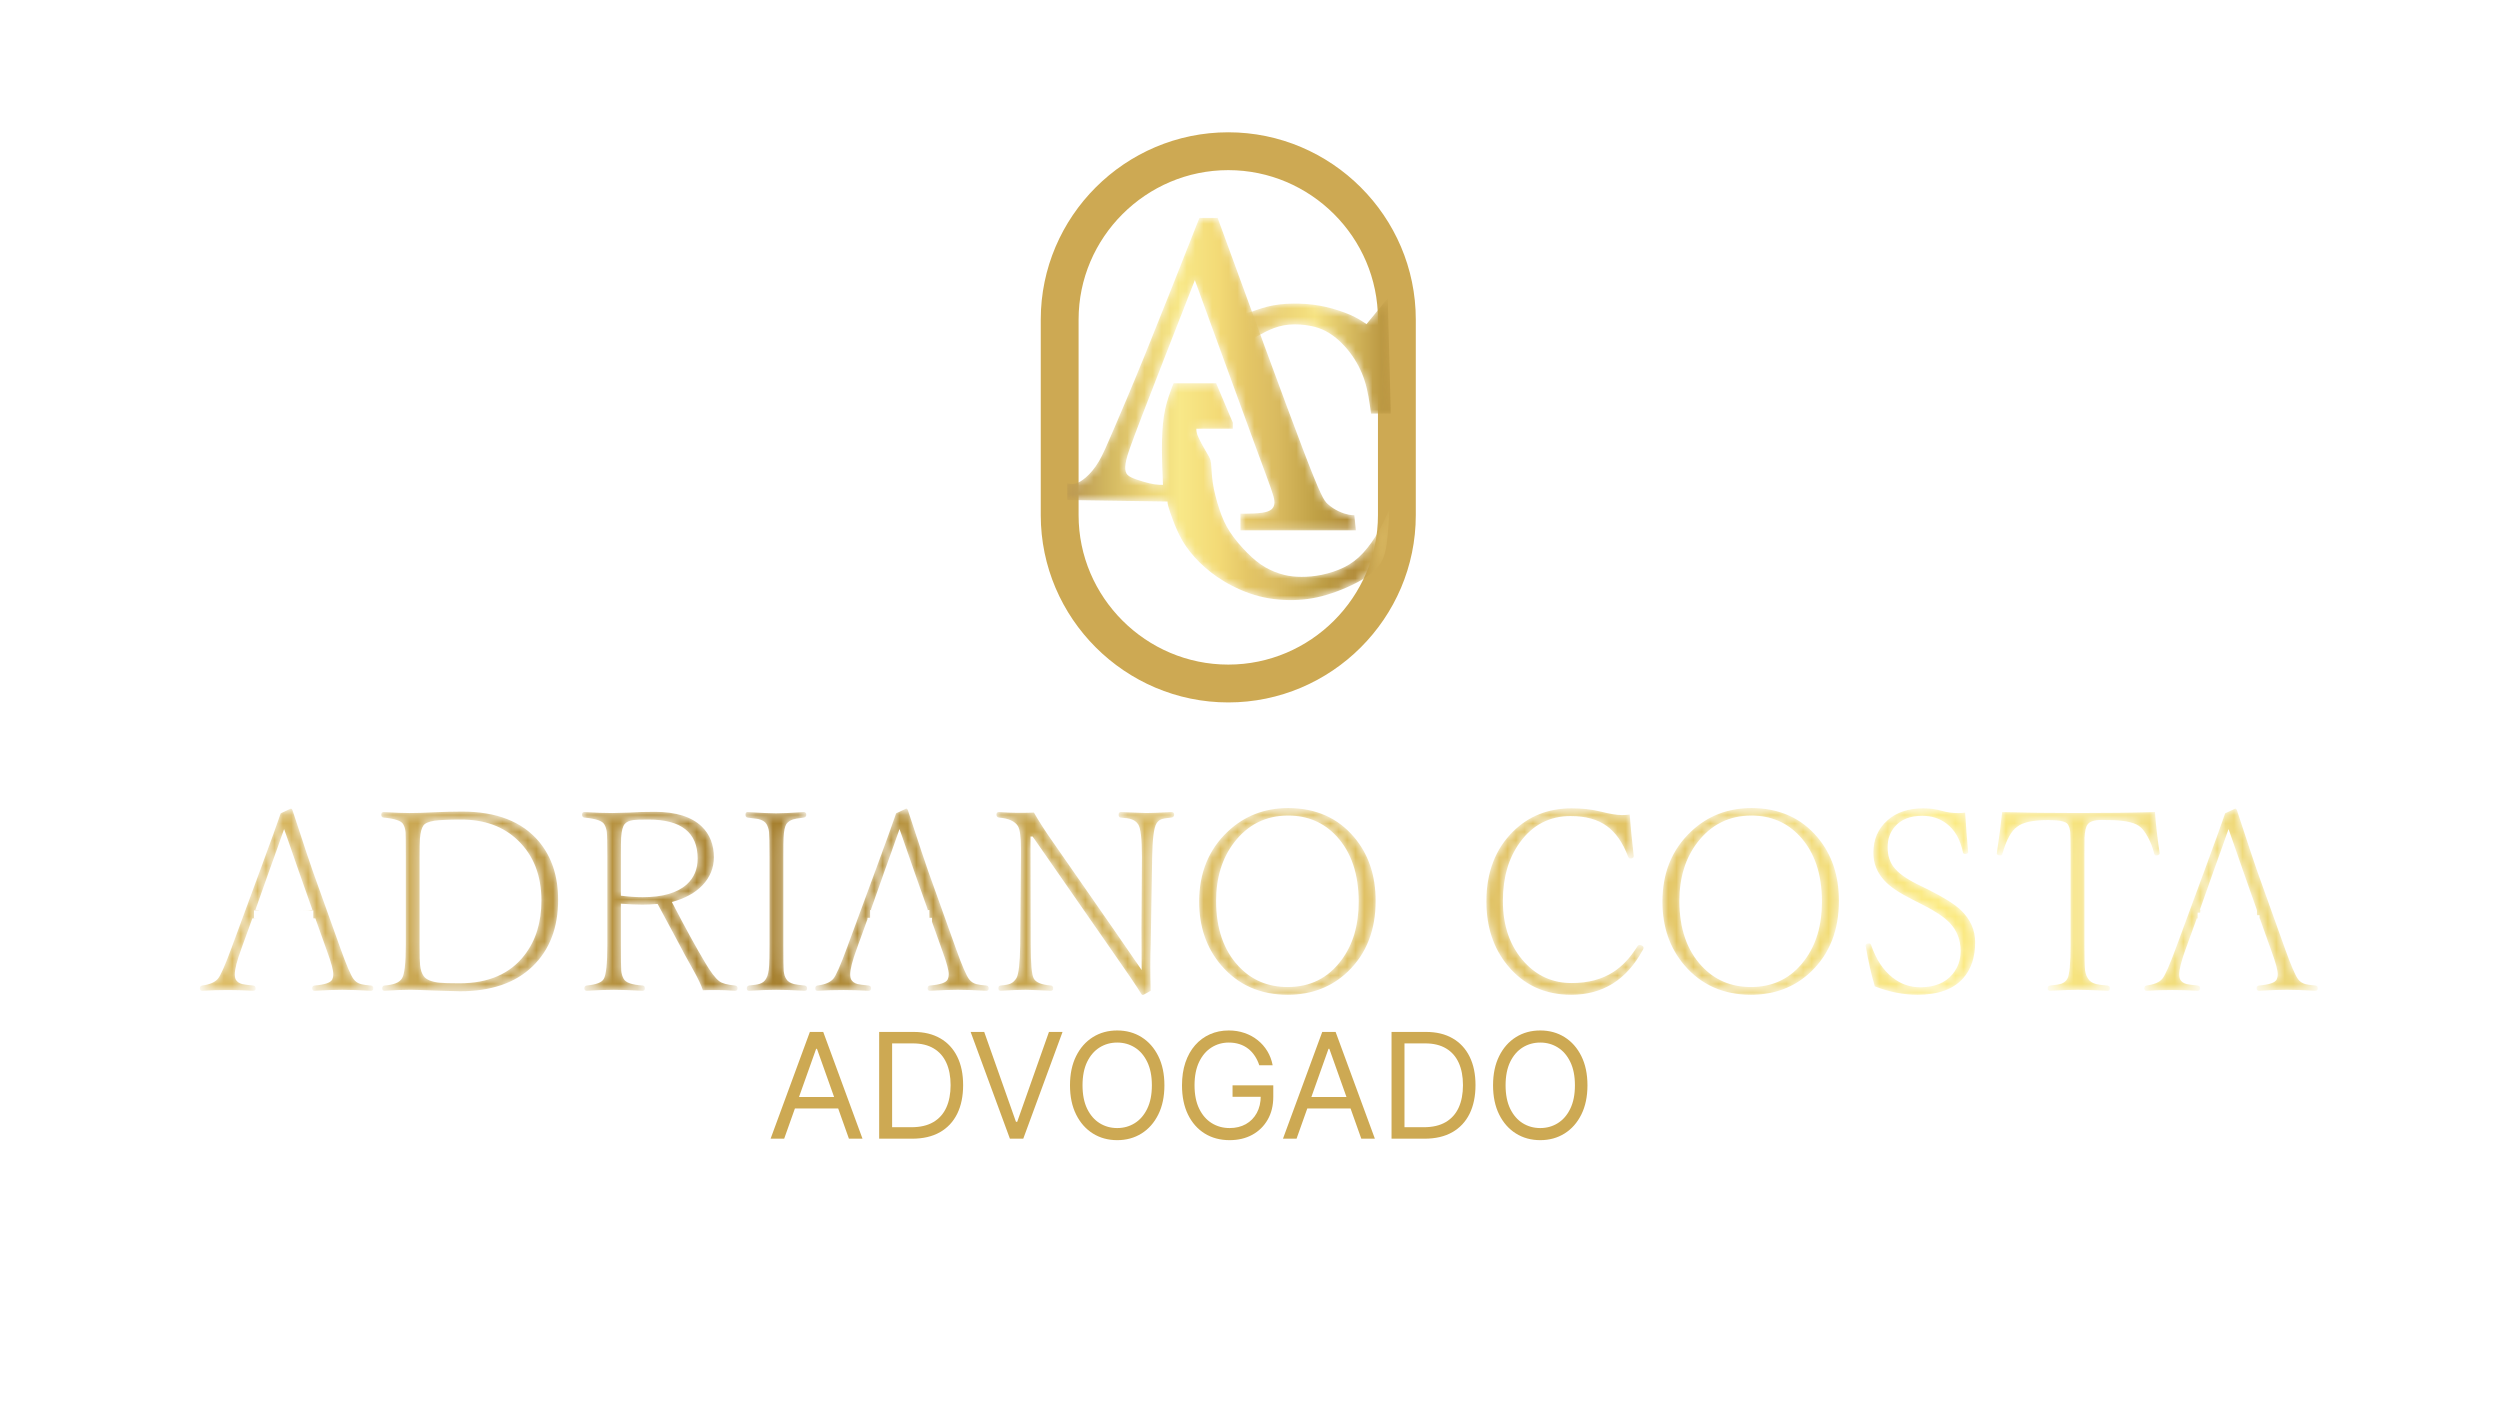 <svg width="296" height="167" viewBox="0 0 296 167" fill="none" xmlns="http://www.w3.org/2000/svg">
<mask id="mask0_101_24" style="mask-type:luminance" maskUnits="userSpaceOnUse" x="23" y="95" width="252" height="23">
<path d="M37.338 108.739L37.093 108.725V107.788H35.049C35.836 107.779 36.484 107.761 36.992 107.734L35.36 103.105C35.118 102.425 34.772 101.44 34.333 100.149C34.003 99.209 33.771 98.544 33.638 98.16C33.505 98.564 33.234 99.327 32.829 100.45C32.385 101.681 32.074 102.558 31.887 103.075L30.239 107.734L30.683 107.752V107.788H30.073V108.705H30.683C30.392 108.714 30.123 108.726 29.879 108.739L28.582 112.314C28.059 113.738 27.797 114.757 27.797 115.373C27.797 115.594 27.827 115.776 27.886 115.924C28.02 116.21 28.286 116.407 28.68 116.515C28.863 116.565 29.292 116.619 29.968 116.688C30.17 116.707 30.269 116.816 30.269 117.018C30.269 117.21 30.17 117.308 29.968 117.308C28.828 117.249 27.847 117.22 27.018 117.22C25.977 117.22 24.946 117.249 23.925 117.308C23.752 117.308 23.664 117.21 23.664 117.018C23.664 116.826 23.752 116.717 23.925 116.688C24.813 116.574 25.434 116.308 25.79 115.895C26.11 115.53 26.653 114.299 27.423 112.206L30.836 102.947C32.114 99.485 32.913 97.268 33.234 96.298L34.432 95.737C34.521 95.737 34.59 95.821 34.649 95.983C35.996 100.105 36.79 102.479 37.017 103.105L40.357 112.433C41.033 114.309 41.531 115.471 41.861 115.924C42.074 116.22 42.374 116.422 42.774 116.53C42.981 116.589 43.366 116.638 43.913 116.688C44.106 116.707 44.2 116.816 44.2 117.018C44.2 117.21 44.106 117.308 43.913 117.308C42.508 117.229 41.378 117.195 40.53 117.195C39.71 117.195 38.62 117.229 37.249 117.308C37.057 117.308 36.963 117.21 36.963 117.018C36.963 116.816 37.057 116.707 37.249 116.688C38.472 116.584 39.173 116.338 39.346 115.954C39.425 115.776 39.464 115.575 39.464 115.348C39.464 114.885 39.227 114.004 38.754 112.703L37.338 108.739ZM54.707 96.091C58.776 96.091 61.806 97.268 63.798 99.627C65.322 101.445 66.082 103.75 66.082 106.547C66.082 109.837 65.076 112.457 63.063 114.412C61.021 116.382 58.16 117.367 54.48 117.367C54.332 117.367 53.301 117.338 51.387 117.279C51.318 117.279 50.81 117.259 49.868 117.22C49.35 117.2 48.93 117.19 48.609 117.19C47.84 117.19 46.809 117.229 45.516 117.308C45.344 117.308 45.255 117.21 45.255 117.018C45.255 116.826 45.344 116.717 45.516 116.688C46.617 116.609 47.307 116.328 47.598 115.836C47.899 115.348 48.047 114.023 48.047 111.871V101.445C48.047 99.79 48.037 98.83 48.018 98.559C47.988 98.184 47.899 97.859 47.741 97.594C47.529 97.189 46.75 96.924 45.403 96.801C45.231 96.781 45.142 96.668 45.142 96.466C45.142 96.254 45.24 96.15 45.433 96.15C46.799 96.229 47.82 96.264 48.496 96.264C49.246 96.264 50.164 96.239 51.239 96.18C52.531 96.121 53.685 96.091 54.707 96.091ZM49.68 101.44V111.876C49.68 113.166 49.7 113.964 49.739 114.269C49.794 114.841 49.947 115.279 50.183 115.599C50.484 115.993 51.086 116.244 51.994 116.348C52.438 116.397 53.246 116.422 54.42 116.422C57.849 116.422 60.424 115.294 62.136 113.043C63.448 111.329 64.104 109.197 64.104 106.636C64.104 103.641 63.167 101.258 61.297 99.475C59.595 97.85 57.37 97.037 54.623 97.037C53.089 97.037 52.023 97.086 51.411 97.18C50.741 97.288 50.311 97.475 50.129 97.746C49.917 98.052 49.779 98.559 49.724 99.258C49.695 99.652 49.68 100.381 49.68 101.44ZM73.511 106.995V111.871C73.511 113.565 73.526 114.585 73.555 114.944C73.59 115.299 73.689 115.614 73.842 115.895C74.073 116.338 74.823 116.604 76.096 116.688C76.268 116.707 76.358 116.816 76.358 117.018C76.358 117.21 76.259 117.308 76.066 117.308C74.537 117.229 73.408 117.195 72.687 117.195C71.8 117.195 70.729 117.229 69.476 117.308C69.284 117.308 69.19 117.21 69.19 117.018C69.19 116.826 69.284 116.717 69.476 116.688C70.606 116.574 71.276 116.308 71.489 115.895C71.765 115.422 71.908 114.082 71.908 111.871V101.415C71.908 99.839 71.888 98.879 71.849 98.544C71.809 98.189 71.71 97.87 71.543 97.594C71.311 97.189 70.521 96.924 69.175 96.801C69.002 96.771 68.914 96.658 68.914 96.466C68.914 96.254 69.002 96.15 69.175 96.15C70.542 96.229 71.661 96.264 72.529 96.264C72.732 96.264 73.383 96.244 74.493 96.21C75.361 96.15 76.377 96.121 77.541 96.121C80.037 96.121 81.892 96.707 83.106 97.879C84.048 98.805 84.521 100.012 84.521 101.504C84.521 102.76 84.073 103.863 83.18 104.804C82.312 105.72 81.103 106.384 79.549 106.798C81.167 109.911 82.479 112.299 83.481 113.964C84.137 115.087 84.699 115.826 85.173 116.185C85.508 116.431 86.13 116.604 87.037 116.688C87.23 116.717 87.328 116.826 87.328 117.018C87.328 117.21 87.23 117.308 87.037 117.308C86.139 117.249 85.439 117.22 84.926 117.22C84.166 117.22 83.599 117.229 83.224 117.249C83.017 116.633 82.652 115.855 82.124 114.915C81.557 113.925 80.787 112.512 79.825 110.674C78.918 108.985 78.266 107.769 77.862 107.025C77.216 107.084 76.614 107.114 76.051 107.114C75.322 107.114 74.473 107.074 73.511 106.995ZM73.511 106.05C74.473 106.168 75.331 106.227 76.081 106.227C78.454 106.227 80.195 105.72 81.315 104.71C82.173 103.932 82.603 102.912 82.603 101.652C82.603 98.573 80.664 97.037 76.792 97.037C75.864 97.037 75.267 97.057 74.996 97.096C74.508 97.16 74.162 97.323 73.96 97.569C73.738 97.83 73.595 98.372 73.541 99.189C73.521 99.544 73.511 100.287 73.511 101.415V106.05ZM88.685 116.688C89.301 116.629 89.721 116.565 89.943 116.486C90.288 116.372 90.54 116.176 90.693 115.895C90.895 115.589 91.023 115.062 91.067 114.324C91.097 113.9 91.112 113.082 91.112 111.871V101.415C91.112 99.839 91.092 98.874 91.053 98.529C91.018 98.175 90.915 97.854 90.752 97.564C90.579 97.283 90.254 97.086 89.785 96.973C89.627 96.943 89.198 96.884 88.498 96.801C88.344 96.771 88.265 96.658 88.265 96.466C88.265 96.254 88.344 96.15 88.498 96.15C90.135 96.249 91.26 96.298 91.877 96.298C92.582 96.298 93.677 96.249 95.157 96.15C95.359 96.15 95.463 96.254 95.463 96.466C95.463 96.658 95.364 96.771 95.172 96.801C94.501 96.884 94.076 96.958 93.904 97.017C93.554 97.131 93.292 97.313 93.105 97.564C92.922 97.87 92.814 98.401 92.775 99.15C92.755 99.47 92.745 100.224 92.745 101.415V111.871C92.745 113.565 92.76 114.589 92.789 114.959C92.828 115.323 92.922 115.634 93.08 115.895C93.253 116.195 93.563 116.397 94.017 116.515C94.249 116.574 94.664 116.629 95.261 116.688C95.463 116.717 95.561 116.826 95.561 117.018C95.561 117.21 95.468 117.308 95.276 117.308C93.909 117.229 92.779 117.195 91.891 117.195C91.043 117.195 89.977 117.229 88.685 117.308C88.513 117.308 88.423 117.21 88.423 117.018C88.423 116.826 88.513 116.717 88.685 116.688ZM110.039 108.666V107.751H109.472L109.857 107.734L108.224 103.104C107.983 102.425 107.637 101.44 107.198 100.149C106.868 99.209 106.636 98.544 106.503 98.159C106.37 98.564 106.098 99.327 105.694 100.45C105.25 101.681 104.939 102.558 104.752 103.075L103.104 107.734L103.538 107.751H103.324H103.019V108.666H102.713V108.823L101.447 112.314C100.924 113.737 100.662 114.757 100.662 115.372C100.662 115.594 100.692 115.776 100.751 115.924C100.884 116.21 101.151 116.407 101.545 116.515C101.728 116.564 102.157 116.618 102.833 116.687C103.035 116.707 103.134 116.815 103.134 117.018C103.134 117.209 103.035 117.308 102.833 117.308C101.693 117.249 100.712 117.219 99.883 117.219C98.842 117.219 97.811 117.249 96.79 117.308C96.617 117.308 96.529 117.209 96.529 117.018C96.529 116.825 96.617 116.717 96.79 116.687C97.678 116.574 98.299 116.308 98.655 115.895C98.975 115.53 99.518 114.299 100.287 112.205L103.701 102.947C104.979 99.484 105.777 97.268 106.098 96.298L107.297 95.736C107.386 95.736 107.455 95.82 107.514 95.983C108.861 100.105 109.655 102.479 109.882 103.104L113.221 112.432C113.897 114.308 114.396 115.471 114.726 115.924C114.938 116.219 115.239 116.422 115.639 116.53C115.846 116.589 116.231 116.638 116.778 116.687C116.971 116.707 117.064 116.815 117.064 117.018C117.064 117.209 116.971 117.308 116.778 117.308C115.372 117.229 114.243 117.194 113.394 117.194C112.575 117.194 111.485 117.229 110.114 117.308C109.921 117.308 109.828 117.209 109.828 117.018C109.828 116.815 109.921 116.707 110.114 116.687C111.337 116.584 112.038 116.337 112.211 115.954C112.289 115.776 112.329 115.574 112.329 115.348C112.329 114.885 112.092 114.003 111.619 112.703L110.344 109.134V108.666H110.039ZM105.155 108.669H105.46H105.592L105.155 108.673V108.669ZM122.269 99.046H122.012L122.037 111.871C122.037 114.082 122.155 115.402 122.387 115.835C122.619 116.308 123.3 116.594 124.439 116.687C124.612 116.717 124.696 116.825 124.696 117.017C124.696 117.209 124.602 117.308 124.409 117.308C122.752 117.229 121.76 117.194 121.43 117.194C120.71 117.194 119.723 117.229 118.47 117.308C118.297 117.308 118.209 117.209 118.209 117.017C118.209 116.815 118.297 116.707 118.47 116.687C119.037 116.638 119.432 116.564 119.654 116.456C119.925 116.332 120.157 116.116 120.349 115.805C120.606 115.377 120.759 114.062 120.794 111.871L120.882 101.444C120.882 100.981 120.882 100.666 120.882 100.489C120.882 99.105 120.764 98.214 120.522 97.81C120.162 97.234 119.412 96.894 118.268 96.8C118.075 96.77 117.977 96.653 117.977 96.441C117.977 96.248 118.075 96.15 118.268 96.15C119.23 96.209 119.96 96.239 120.463 96.239C121.233 96.239 121.884 96.228 122.416 96.209C123.048 97.317 123.822 98.509 124.725 99.785L132.124 110.428C133.136 111.88 134.152 113.353 135.173 114.855L135.149 110.038L135.203 101.444C135.203 99.307 135.055 98.026 134.754 97.593C134.552 97.302 134.29 97.106 133.96 97.002C133.693 96.903 133.264 96.84 132.677 96.8C132.519 96.78 132.445 96.667 132.445 96.465C132.445 96.253 132.529 96.15 132.702 96.15C134.537 96.229 135.548 96.263 135.74 96.263C136.189 96.263 137.176 96.229 138.685 96.15C138.907 96.15 139.021 96.248 139.021 96.441C139.021 96.657 138.907 96.78 138.685 96.8C138.089 96.855 137.684 96.928 137.472 97.017C137.26 97.101 137.077 97.263 136.924 97.504C136.623 97.997 136.456 99.307 136.416 101.444L136.244 111.871C136.214 112.649 136.199 113.476 136.199 114.348C136.199 115.195 136.214 116.18 136.244 117.308C135.676 117.643 135.366 117.81 135.321 117.81C135.252 117.81 135.183 117.761 135.119 117.667C134.685 116.933 133.511 115.2 131.592 112.462L122.269 99.046ZM152.518 95.677C155.793 95.677 158.403 96.835 160.351 99.154C162.038 101.159 162.877 103.666 162.877 106.665C162.877 110.132 161.782 112.924 159.582 115.042C157.668 116.869 155.29 117.781 152.458 117.781C149.202 117.781 146.578 116.613 144.58 114.279C142.849 112.24 141.98 109.733 141.98 106.763C141.98 103.35 143.115 100.578 145.379 98.445C147.343 96.598 149.72 95.677 152.518 95.677ZM152.518 96.564C149.888 96.564 147.757 97.623 146.129 99.736C144.704 101.597 143.988 103.907 143.988 106.665C143.988 109.94 144.881 112.521 146.662 114.417C148.196 116.047 150.125 116.865 152.458 116.865C155.117 116.865 157.233 115.811 158.802 113.708C160.183 111.876 160.869 109.561 160.869 106.763C160.869 103.478 159.991 100.893 158.239 98.996C156.725 97.376 154.821 96.564 152.518 96.564ZM192.958 96.446C193.032 97.534 193.185 99.125 193.417 101.213C193.427 101.262 193.432 101.311 193.432 101.356C193.432 101.494 193.353 101.582 193.185 101.631C193.131 101.642 193.076 101.646 193.027 101.646C192.903 101.646 192.805 101.548 192.741 101.356C192.124 99.745 191.296 98.564 190.255 97.81C189.174 97.017 187.744 96.623 185.963 96.623C183.467 96.623 181.459 97.667 179.95 99.75C178.608 101.597 177.942 103.907 177.942 106.675C177.942 109.635 178.785 112.048 180.483 113.91C181.987 115.564 183.857 116.392 186.091 116.392C188.035 116.392 189.683 115.954 191.034 115.077C192.085 114.392 193.017 113.402 193.836 112.102C193.925 111.95 194.019 111.871 194.127 111.871C194.196 111.871 194.275 111.895 194.374 111.944C194.527 112.018 194.601 112.112 194.601 112.216C194.601 112.294 194.566 112.393 194.487 112.506C192.578 116.022 189.762 117.781 186.032 117.781C182.9 117.781 180.384 116.613 178.475 114.279C176.817 112.25 175.988 109.733 175.988 106.734C175.988 103.296 177.044 100.533 179.156 98.445C181.005 96.618 183.309 95.707 186.077 95.707C187.339 95.707 188.484 95.835 189.515 96.091C190.625 96.367 191.463 96.505 192.031 96.505C192.332 96.505 192.637 96.485 192.958 96.446ZM207.367 95.677C210.643 95.677 213.252 96.835 215.201 99.154C216.888 101.159 217.727 103.666 217.727 106.665C217.727 110.132 216.632 112.924 214.431 115.042C212.517 116.869 210.14 117.781 207.308 117.781C204.052 117.781 201.428 116.613 199.43 114.279C197.699 112.24 196.83 109.733 196.83 106.763C196.83 103.35 197.965 100.578 200.229 98.445C202.193 96.598 204.57 95.677 207.367 95.677ZM207.367 96.564C204.738 96.564 202.607 97.623 200.979 99.736C199.554 101.597 198.838 103.907 198.838 106.665C198.838 109.94 199.731 112.521 201.512 114.417C203.046 116.047 204.975 116.865 207.308 116.865C209.967 116.865 212.083 115.811 213.652 113.708C215.033 111.876 215.719 109.561 215.719 106.763C215.719 103.478 214.841 100.893 213.089 98.996C211.575 97.376 209.671 96.564 207.367 96.564ZM232.674 96.209C232.762 97.712 232.876 99.243 233.024 100.809C233.029 100.849 233.033 100.873 233.033 100.883C233.033 101.006 232.934 101.085 232.732 101.114C232.703 101.114 232.678 101.114 232.658 101.114C232.515 101.114 232.427 101.04 232.402 100.898C232.101 99.391 231.45 98.258 230.448 97.499C229.649 96.894 228.697 96.593 227.588 96.593C226.152 96.593 225.067 97.027 224.337 97.889C223.774 98.544 223.498 99.351 223.498 100.312C223.498 101.272 223.745 102.065 224.233 102.69C224.766 103.365 225.649 104.01 226.892 104.636L228.382 105.37C230.172 106.266 231.44 107.069 232.185 107.778C233.3 108.862 233.857 110.127 233.857 111.57C233.857 113.348 233.383 114.766 232.427 115.835C231.272 117.13 229.472 117.781 227.025 117.781C225.357 117.781 223.675 117.451 221.979 116.786C221.574 115.446 221.214 113.855 220.898 112.008C220.888 111.984 220.883 111.954 220.883 111.925C220.883 111.816 220.972 111.748 221.154 111.708C221.214 111.699 221.263 111.693 221.303 111.693C221.406 111.693 221.49 111.762 221.544 111.895C222.117 113.574 222.955 114.86 224.075 115.741C225.047 116.51 226.137 116.894 227.34 116.894C229.047 116.894 230.33 116.377 231.183 115.338C231.82 114.569 232.14 113.653 232.14 112.599C232.14 111.275 231.701 110.152 230.823 109.241C230.167 108.566 229.121 107.867 227.676 107.138L226.403 106.488C224.869 105.719 223.774 104.981 223.123 104.266C222.245 103.326 221.806 102.227 221.806 100.967C221.806 99.391 222.363 98.11 223.483 97.12C224.544 96.18 225.949 95.707 227.701 95.707C228.51 95.707 229.25 95.805 229.915 96.002C230.532 96.18 231.179 96.268 231.864 96.268C232.185 96.268 232.452 96.248 232.674 96.209ZM255.148 96.15C255.262 97.741 255.444 99.327 255.696 100.917C255.705 100.967 255.711 101.001 255.711 101.031C255.711 101.149 255.617 101.228 255.434 101.277C255.37 101.287 255.316 101.292 255.276 101.292C255.173 101.292 255.094 101.213 255.045 101.06C254.911 100.425 254.665 99.775 254.309 99.12C253.969 98.485 253.624 98.046 253.269 97.805C252.603 97.332 251.36 97.096 249.539 97.096L248.844 97.081C247.961 97.081 247.394 97.268 247.157 97.642C246.964 97.903 246.846 98.42 246.806 99.189C246.797 99.41 246.792 100.159 246.792 101.44V111.871C246.792 113.476 246.821 114.501 246.88 114.944C246.93 115.288 247.048 115.604 247.24 115.894C247.423 116.19 247.744 116.396 248.197 116.515C248.454 116.584 248.893 116.638 249.51 116.687C249.712 116.717 249.816 116.825 249.816 117.017C249.816 117.209 249.717 117.308 249.525 117.308C247.837 117.229 246.673 117.194 246.027 117.194C245.361 117.194 244.266 117.229 242.732 117.308C242.539 117.308 242.446 117.209 242.446 117.017C242.446 116.825 242.539 116.717 242.732 116.687C243.358 116.628 243.803 116.559 244.064 116.471C244.389 116.348 244.626 116.155 244.769 115.894C245.031 115.421 245.159 114.082 245.159 111.871V101.44C245.159 99.868 245.144 98.908 245.119 98.553C245.08 98.159 244.981 97.839 244.828 97.603C244.616 97.263 243.852 97.096 242.529 97.096C240.71 97.096 239.476 97.362 238.83 97.894C238.139 98.371 237.552 99.44 237.084 101.09C237.034 101.223 236.95 101.292 236.837 101.292C236.788 101.292 236.728 101.283 236.665 101.262C236.496 101.223 236.418 101.154 236.418 101.046C236.418 101.026 236.423 100.991 236.432 100.947C236.699 99.204 236.906 97.603 237.054 96.15C239.856 96.229 242.851 96.263 246.027 96.263C249.322 96.263 252.361 96.229 255.148 96.15ZM267.559 108.738L267.528 108.736V108.36H267.223V107.751H266.829L267.214 107.733L265.581 103.104C265.34 102.424 264.994 101.439 264.555 100.149C264.225 99.208 263.993 98.543 263.86 98.159C263.727 98.563 263.455 99.326 263.051 100.449C262.607 101.681 262.296 102.557 262.108 103.074L260.461 107.733L260.895 107.751H260.508V108.056H260.203V108.734L260.101 108.738L258.803 112.313C258.28 113.736 258.019 114.756 258.019 115.372C258.019 115.593 258.049 115.775 258.108 115.923C258.241 116.209 258.507 116.406 258.902 116.514C259.085 116.563 259.514 116.617 260.19 116.686C260.392 116.706 260.491 116.815 260.491 117.017C260.491 117.208 260.392 117.307 260.19 117.307C259.05 117.248 258.068 117.219 257.24 117.219C256.199 117.219 255.168 117.248 254.147 117.307C253.974 117.307 253.885 117.208 253.885 117.017C253.885 116.824 253.974 116.716 254.147 116.686C255.035 116.573 255.656 116.307 256.011 115.894C256.332 115.529 256.874 114.298 257.644 112.205L261.057 102.946C262.336 99.484 263.134 97.267 263.455 96.297L264.654 95.735C264.742 95.735 264.812 95.819 264.871 95.982C266.218 100.104 267.012 102.478 267.239 103.103L270.578 112.431C271.254 114.308 271.753 115.47 272.083 115.923C272.295 116.218 272.596 116.421 272.995 116.529C273.203 116.588 273.587 116.637 274.135 116.686C274.327 116.706 274.421 116.815 274.421 117.017C274.421 117.208 274.327 117.307 274.135 117.307C272.729 117.228 271.599 117.193 270.751 117.193C269.932 117.193 268.842 117.228 267.471 117.307C267.278 117.307 267.184 117.208 267.184 117.017C267.184 116.815 267.278 116.706 267.471 116.686C268.694 116.583 269.394 116.337 269.567 115.953C269.646 115.775 269.685 115.573 269.685 115.347C269.685 114.884 269.449 114.002 268.975 112.702L267.559 108.738Z" fill="white"/>
</mask>
<g mask="url(#mask0_101_24)">
<path fill-rule="evenodd" clip-rule="evenodd" d="M37.338 108.739L37.093 108.725V107.788H35.049C35.836 107.779 36.484 107.761 36.992 107.734L35.36 103.105C35.118 102.425 34.772 101.44 34.333 100.149C34.003 99.209 33.771 98.544 33.638 98.16C33.505 98.564 33.234 99.327 32.829 100.45C32.385 101.681 32.074 102.558 31.887 103.075L30.239 107.734L30.683 107.752V107.788H30.073V108.705H30.683C30.392 108.714 30.123 108.726 29.879 108.739L28.582 112.314C28.059 113.738 27.797 114.757 27.797 115.373C27.797 115.594 27.827 115.776 27.886 115.924C28.02 116.21 28.286 116.407 28.68 116.515C28.863 116.565 29.292 116.619 29.968 116.688C30.17 116.707 30.269 116.816 30.269 117.018C30.269 117.21 30.17 117.308 29.968 117.308C28.828 117.249 27.847 117.22 27.018 117.22C25.977 117.22 24.946 117.249 23.925 117.308C23.752 117.308 23.664 117.21 23.664 117.018C23.664 116.826 23.752 116.717 23.925 116.688C24.813 116.574 25.434 116.308 25.79 115.895C26.11 115.53 26.653 114.299 27.423 112.206L30.836 102.947C32.114 99.485 32.913 97.268 33.234 96.298L34.432 95.737C34.521 95.737 34.59 95.821 34.649 95.983C35.996 100.105 36.79 102.479 37.017 103.105L40.357 112.433C41.033 114.309 41.531 115.471 41.861 115.924C42.074 116.22 42.374 116.422 42.774 116.53C42.981 116.589 43.366 116.638 43.913 116.688C44.106 116.707 44.2 116.816 44.2 117.018C44.2 117.21 44.106 117.308 43.913 117.308C42.508 117.229 41.378 117.195 40.53 117.195C39.71 117.195 38.62 117.229 37.249 117.308C37.057 117.308 36.963 117.21 36.963 117.018C36.963 116.816 37.057 116.707 37.249 116.688C38.472 116.584 39.173 116.338 39.346 115.954C39.425 115.776 39.464 115.575 39.464 115.348C39.464 114.885 39.227 114.004 38.754 112.703L37.338 108.739ZM54.707 96.091C58.776 96.091 61.806 97.268 63.798 99.627C65.322 101.445 66.082 103.75 66.082 106.547C66.082 109.837 65.076 112.457 63.063 114.412C61.021 116.382 58.16 117.367 54.48 117.367C54.332 117.367 53.301 117.338 51.387 117.279C51.318 117.279 50.81 117.259 49.868 117.22C49.35 117.2 48.93 117.19 48.609 117.19C47.84 117.19 46.809 117.229 45.516 117.308C45.344 117.308 45.255 117.21 45.255 117.018C45.255 116.826 45.344 116.717 45.516 116.688C46.617 116.609 47.307 116.328 47.598 115.836C47.899 115.348 48.047 114.023 48.047 111.871V101.445C48.047 99.79 48.037 98.83 48.018 98.559C47.988 98.184 47.899 97.859 47.741 97.594C47.529 97.189 46.75 96.924 45.403 96.801C45.231 96.781 45.142 96.668 45.142 96.466C45.142 96.254 45.24 96.15 45.433 96.15C46.799 96.229 47.82 96.264 48.496 96.264C49.246 96.264 50.164 96.239 51.239 96.18C52.531 96.121 53.685 96.091 54.707 96.091ZM49.68 101.44V111.876C49.68 113.166 49.7 113.964 49.739 114.269C49.794 114.841 49.947 115.279 50.183 115.599C50.484 115.993 51.086 116.244 51.994 116.348C52.438 116.397 53.246 116.422 54.42 116.422C57.849 116.422 60.424 115.294 62.136 113.043C63.448 111.329 64.104 109.197 64.104 106.636C64.104 103.641 63.167 101.258 61.297 99.475C59.595 97.85 57.37 97.037 54.623 97.037C53.089 97.037 52.023 97.086 51.411 97.18C50.741 97.288 50.311 97.475 50.129 97.746C49.917 98.052 49.779 98.559 49.724 99.258C49.695 99.652 49.68 100.381 49.68 101.44ZM73.511 106.995V111.871C73.511 113.565 73.526 114.585 73.555 114.944C73.59 115.299 73.689 115.614 73.842 115.895C74.073 116.338 74.823 116.604 76.096 116.688C76.268 116.707 76.358 116.816 76.358 117.018C76.358 117.21 76.259 117.308 76.066 117.308C74.537 117.229 73.408 117.195 72.687 117.195C71.8 117.195 70.729 117.229 69.476 117.308C69.284 117.308 69.19 117.21 69.19 117.018C69.19 116.826 69.284 116.717 69.476 116.688C70.606 116.574 71.276 116.308 71.489 115.895C71.765 115.422 71.908 114.082 71.908 111.871V101.415C71.908 99.839 71.888 98.879 71.849 98.544C71.809 98.189 71.71 97.87 71.543 97.594C71.311 97.189 70.521 96.924 69.175 96.801C69.002 96.771 68.914 96.658 68.914 96.466C68.914 96.254 69.002 96.15 69.175 96.15C70.542 96.229 71.661 96.264 72.529 96.264C72.732 96.264 73.383 96.244 74.493 96.21C75.361 96.15 76.377 96.121 77.541 96.121C80.037 96.121 81.892 96.707 83.106 97.879C84.048 98.805 84.521 100.012 84.521 101.504C84.521 102.76 84.073 103.863 83.18 104.804C82.312 105.72 81.103 106.384 79.549 106.798C81.167 109.911 82.479 112.299 83.481 113.964C84.137 115.087 84.699 115.826 85.173 116.185C85.508 116.431 86.13 116.604 87.037 116.688C87.23 116.717 87.328 116.826 87.328 117.018C87.328 117.21 87.23 117.308 87.037 117.308C86.139 117.249 85.439 117.22 84.926 117.22C84.166 117.22 83.599 117.229 83.224 117.249C83.017 116.633 82.652 115.855 82.124 114.915C81.557 113.925 80.787 112.512 79.825 110.674C78.918 108.985 78.266 107.769 77.862 107.025C77.216 107.084 76.614 107.114 76.051 107.114C75.322 107.114 74.473 107.074 73.511 106.995ZM73.511 106.05C74.473 106.168 75.331 106.227 76.081 106.227C78.454 106.227 80.195 105.72 81.315 104.71C82.173 103.932 82.603 102.912 82.603 101.652C82.603 98.573 80.664 97.037 76.792 97.037C75.864 97.037 75.267 97.057 74.996 97.096C74.508 97.16 74.162 97.323 73.96 97.569C73.738 97.83 73.595 98.372 73.541 99.189C73.521 99.544 73.511 100.287 73.511 101.415V106.05ZM88.685 116.688C89.301 116.629 89.721 116.565 89.943 116.486C90.288 116.372 90.54 116.176 90.693 115.895C90.895 115.589 91.023 115.062 91.067 114.324C91.097 113.9 91.112 113.082 91.112 111.871V101.415C91.112 99.839 91.092 98.874 91.053 98.529C91.018 98.175 90.915 97.854 90.752 97.564C90.579 97.283 90.254 97.086 89.785 96.973C89.627 96.943 89.198 96.884 88.498 96.801C88.344 96.771 88.265 96.658 88.265 96.466C88.265 96.254 88.344 96.15 88.498 96.15C90.135 96.249 91.26 96.298 91.877 96.298C92.582 96.298 93.677 96.249 95.157 96.15C95.359 96.15 95.463 96.254 95.463 96.466C95.463 96.658 95.364 96.771 95.172 96.801C94.501 96.884 94.076 96.958 93.904 97.017C93.554 97.131 93.292 97.313 93.105 97.564C92.922 97.87 92.814 98.401 92.775 99.15C92.755 99.47 92.745 100.224 92.745 101.415V111.871C92.745 113.565 92.76 114.589 92.789 114.959C92.828 115.323 92.922 115.634 93.08 115.895C93.253 116.195 93.563 116.397 94.017 116.515C94.249 116.574 94.664 116.629 95.261 116.688C95.463 116.717 95.561 116.826 95.561 117.018C95.561 117.21 95.468 117.308 95.276 117.308C93.909 117.229 92.779 117.195 91.891 117.195C91.043 117.195 89.977 117.229 88.685 117.308C88.513 117.308 88.423 117.21 88.423 117.018C88.423 116.826 88.513 116.717 88.685 116.688ZM110.039 108.666V107.751H109.472L109.857 107.734L108.224 103.104C107.983 102.425 107.637 101.44 107.198 100.149C106.868 99.209 106.636 98.544 106.503 98.159C106.37 98.564 106.098 99.327 105.694 100.45C105.25 101.681 104.939 102.558 104.752 103.075L103.104 107.734L103.538 107.751H103.324H103.019V108.666H102.713V108.823L101.447 112.314C100.924 113.737 100.662 114.757 100.662 115.372C100.662 115.594 100.692 115.776 100.751 115.924C100.884 116.21 101.151 116.407 101.545 116.515C101.728 116.564 102.157 116.618 102.833 116.687C103.035 116.707 103.134 116.815 103.134 117.018C103.134 117.209 103.035 117.308 102.833 117.308C101.693 117.249 100.712 117.219 99.883 117.219C98.842 117.219 97.811 117.249 96.79 117.308C96.617 117.308 96.529 117.209 96.529 117.018C96.529 116.825 96.617 116.717 96.79 116.687C97.678 116.574 98.299 116.308 98.655 115.895C98.975 115.53 99.518 114.299 100.287 112.205L103.701 102.947C104.979 99.484 105.777 97.268 106.098 96.298L107.297 95.736C107.386 95.736 107.455 95.82 107.514 95.983C108.861 100.105 109.655 102.479 109.882 103.104L113.221 112.432C113.897 114.308 114.396 115.471 114.726 115.924C114.938 116.219 115.239 116.422 115.639 116.53C115.846 116.589 116.231 116.638 116.778 116.687C116.971 116.707 117.064 116.815 117.064 117.018C117.064 117.209 116.971 117.308 116.778 117.308C115.372 117.229 114.243 117.194 113.394 117.194C112.575 117.194 111.485 117.229 110.114 117.308C109.921 117.308 109.828 117.209 109.828 117.018C109.828 116.815 109.921 116.707 110.114 116.687C111.337 116.584 112.038 116.337 112.211 115.954C112.289 115.776 112.329 115.574 112.329 115.348C112.329 114.885 112.092 114.003 111.619 112.703L110.344 109.134V108.666H110.039ZM105.155 108.669H105.46H105.592L105.155 108.673V108.669ZM122.269 99.046H122.012L122.037 111.871C122.037 114.082 122.155 115.402 122.387 115.835C122.619 116.308 123.3 116.594 124.439 116.687C124.612 116.717 124.696 116.825 124.696 117.017C124.696 117.209 124.602 117.308 124.409 117.308C122.752 117.229 121.76 117.194 121.43 117.194C120.71 117.194 119.723 117.229 118.47 117.308C118.297 117.308 118.209 117.209 118.209 117.017C118.209 116.815 118.297 116.707 118.47 116.687C119.037 116.638 119.432 116.564 119.654 116.456C119.925 116.332 120.157 116.116 120.349 115.805C120.606 115.377 120.759 114.062 120.794 111.871L120.882 101.444C120.882 100.981 120.882 100.666 120.882 100.489C120.882 99.105 120.764 98.214 120.522 97.81C120.162 97.234 119.412 96.894 118.268 96.8C118.075 96.77 117.977 96.653 117.977 96.441C117.977 96.248 118.075 96.15 118.268 96.15C119.23 96.209 119.96 96.239 120.463 96.239C121.233 96.239 121.884 96.228 122.416 96.209C123.048 97.317 123.822 98.509 124.725 99.785L132.124 110.428C133.136 111.88 134.152 113.353 135.173 114.855L135.149 110.038L135.203 101.444C135.203 99.307 135.055 98.026 134.754 97.593C134.552 97.302 134.29 97.106 133.96 97.002C133.693 96.903 133.264 96.84 132.677 96.8C132.519 96.78 132.445 96.667 132.445 96.465C132.445 96.253 132.529 96.15 132.702 96.15C134.537 96.229 135.548 96.263 135.74 96.263C136.189 96.263 137.176 96.229 138.685 96.15C138.907 96.15 139.021 96.248 139.021 96.441C139.021 96.657 138.907 96.78 138.685 96.8C138.089 96.855 137.684 96.928 137.472 97.017C137.26 97.101 137.077 97.263 136.924 97.504C136.623 97.997 136.456 99.307 136.416 101.444L136.244 111.871C136.214 112.649 136.199 113.476 136.199 114.348C136.199 115.195 136.214 116.18 136.244 117.308C135.676 117.643 135.366 117.81 135.321 117.81C135.252 117.81 135.183 117.761 135.119 117.667C134.685 116.933 133.511 115.2 131.592 112.462L122.269 99.046ZM152.518 95.677C155.793 95.677 158.403 96.835 160.351 99.154C162.038 101.159 162.877 103.666 162.877 106.665C162.877 110.132 161.782 112.924 159.582 115.042C157.668 116.869 155.29 117.781 152.458 117.781C149.202 117.781 146.578 116.613 144.58 114.279C142.849 112.24 141.98 109.733 141.98 106.763C141.98 103.35 143.115 100.578 145.379 98.445C147.343 96.598 149.72 95.677 152.518 95.677ZM152.518 96.564C149.888 96.564 147.757 97.623 146.129 99.736C144.704 101.597 143.988 103.907 143.988 106.665C143.988 109.94 144.881 112.521 146.662 114.417C148.196 116.047 150.125 116.865 152.458 116.865C155.117 116.865 157.233 115.811 158.802 113.708C160.183 111.876 160.869 109.561 160.869 106.763C160.869 103.478 159.991 100.893 158.239 98.996C156.725 97.376 154.821 96.564 152.518 96.564ZM192.958 96.446C193.032 97.534 193.185 99.125 193.417 101.213C193.427 101.262 193.432 101.311 193.432 101.356C193.432 101.494 193.353 101.582 193.185 101.631C193.131 101.642 193.076 101.646 193.027 101.646C192.903 101.646 192.805 101.548 192.741 101.356C192.124 99.745 191.296 98.564 190.255 97.81C189.174 97.017 187.744 96.623 185.963 96.623C183.467 96.623 181.459 97.667 179.95 99.75C178.608 101.597 177.942 103.907 177.942 106.675C177.942 109.635 178.785 112.048 180.483 113.91C181.987 115.564 183.857 116.392 186.091 116.392C188.035 116.392 189.683 115.954 191.034 115.077C192.085 114.392 193.017 113.402 193.836 112.102C193.925 111.95 194.019 111.871 194.127 111.871C194.196 111.871 194.275 111.895 194.374 111.944C194.527 112.018 194.601 112.112 194.601 112.216C194.601 112.294 194.566 112.393 194.487 112.506C192.578 116.022 189.762 117.781 186.032 117.781C182.9 117.781 180.384 116.613 178.475 114.279C176.817 112.25 175.988 109.733 175.988 106.734C175.988 103.296 177.044 100.533 179.156 98.445C181.005 96.618 183.309 95.707 186.077 95.707C187.339 95.707 188.484 95.835 189.515 96.091C190.625 96.367 191.463 96.505 192.031 96.505C192.332 96.505 192.637 96.485 192.958 96.446ZM207.367 95.677C210.643 95.677 213.252 96.835 215.201 99.154C216.888 101.159 217.727 103.666 217.727 106.665C217.727 110.132 216.632 112.924 214.431 115.042C212.517 116.869 210.14 117.781 207.308 117.781C204.052 117.781 201.428 116.613 199.43 114.279C197.699 112.24 196.83 109.733 196.83 106.763C196.83 103.35 197.965 100.578 200.229 98.445C202.193 96.598 204.57 95.677 207.367 95.677ZM207.367 96.564C204.738 96.564 202.607 97.623 200.979 99.736C199.554 101.597 198.838 103.907 198.838 106.665C198.838 109.94 199.731 112.521 201.512 114.417C203.046 116.047 204.975 116.865 207.308 116.865C209.967 116.865 212.083 115.811 213.652 113.708C215.033 111.876 215.719 109.561 215.719 106.763C215.719 103.478 214.841 100.893 213.089 98.996C211.575 97.376 209.671 96.564 207.367 96.564ZM232.674 96.209C232.762 97.712 232.876 99.243 233.024 100.809C233.029 100.849 233.033 100.873 233.033 100.883C233.033 101.006 232.934 101.085 232.732 101.114C232.703 101.114 232.678 101.114 232.658 101.114C232.515 101.114 232.427 101.04 232.402 100.898C232.101 99.391 231.45 98.258 230.448 97.499C229.649 96.894 228.697 96.593 227.588 96.593C226.152 96.593 225.067 97.027 224.337 97.889C223.774 98.544 223.498 99.351 223.498 100.312C223.498 101.272 223.745 102.065 224.233 102.69C224.766 103.365 225.649 104.01 226.892 104.636L228.382 105.37C230.172 106.266 231.44 107.069 232.185 107.778C233.3 108.862 233.857 110.127 233.857 111.57C233.857 113.348 233.383 114.766 232.427 115.835C231.272 117.13 229.472 117.781 227.025 117.781C225.357 117.781 223.675 117.451 221.979 116.786C221.574 115.446 221.214 113.855 220.898 112.008C220.888 111.984 220.883 111.954 220.883 111.925C220.883 111.816 220.972 111.748 221.154 111.708C221.214 111.699 221.263 111.693 221.303 111.693C221.406 111.693 221.49 111.762 221.544 111.895C222.117 113.574 222.955 114.86 224.075 115.741C225.047 116.51 226.137 116.894 227.34 116.894C229.047 116.894 230.33 116.377 231.183 115.338C231.82 114.569 232.14 113.653 232.14 112.599C232.14 111.275 231.701 110.152 230.823 109.241C230.167 108.566 229.121 107.867 227.676 107.138L226.403 106.488C224.869 105.719 223.774 104.981 223.123 104.266C222.245 103.326 221.806 102.227 221.806 100.967C221.806 99.391 222.363 98.11 223.483 97.12C224.544 96.18 225.949 95.707 227.701 95.707C228.51 95.707 229.25 95.805 229.915 96.002C230.532 96.18 231.179 96.268 231.864 96.268C232.185 96.268 232.452 96.248 232.674 96.209ZM255.148 96.15C255.262 97.741 255.444 99.327 255.696 100.917C255.705 100.967 255.711 101.001 255.711 101.031C255.711 101.149 255.617 101.228 255.434 101.277C255.37 101.287 255.316 101.292 255.276 101.292C255.173 101.292 255.094 101.213 255.045 101.06C254.911 100.425 254.665 99.775 254.309 99.12C253.969 98.485 253.624 98.046 253.269 97.805C252.603 97.332 251.36 97.096 249.539 97.096L248.844 97.081C247.961 97.081 247.394 97.268 247.157 97.642C246.964 97.903 246.846 98.42 246.806 99.189C246.797 99.41 246.792 100.159 246.792 101.44V111.871C246.792 113.476 246.821 114.501 246.88 114.944C246.93 115.288 247.048 115.604 247.24 115.894C247.423 116.19 247.744 116.396 248.197 116.515C248.454 116.584 248.893 116.638 249.51 116.687C249.712 116.717 249.816 116.825 249.816 117.017C249.816 117.209 249.717 117.308 249.525 117.308C247.837 117.229 246.673 117.194 246.027 117.194C245.361 117.194 244.266 117.229 242.732 117.308C242.539 117.308 242.446 117.209 242.446 117.017C242.446 116.825 242.539 116.717 242.732 116.687C243.358 116.628 243.803 116.559 244.064 116.471C244.389 116.348 244.626 116.155 244.769 115.894C245.031 115.421 245.159 114.082 245.159 111.871V101.44C245.159 99.868 245.144 98.908 245.119 98.553C245.08 98.159 244.981 97.839 244.828 97.603C244.616 97.263 243.852 97.096 242.529 97.096C240.71 97.096 239.476 97.362 238.83 97.894C238.139 98.371 237.552 99.44 237.084 101.09C237.034 101.223 236.95 101.292 236.837 101.292C236.788 101.292 236.728 101.283 236.665 101.262C236.496 101.223 236.418 101.154 236.418 101.046C236.418 101.026 236.423 100.991 236.432 100.947C236.699 99.204 236.906 97.603 237.054 96.15C239.856 96.229 242.851 96.263 246.027 96.263C249.322 96.263 252.361 96.229 255.148 96.15ZM267.559 108.738L267.528 108.736V108.36H267.223V107.751H266.829L267.214 107.733L265.581 103.104C265.34 102.424 264.994 101.439 264.555 100.149C264.225 99.208 263.993 98.543 263.86 98.159C263.727 98.563 263.455 99.326 263.051 100.449C262.607 101.681 262.296 102.557 262.108 103.074L260.461 107.733L260.895 107.751H260.508V108.056H260.203V108.734L260.101 108.738L258.803 112.313C258.28 113.736 258.019 114.756 258.019 115.372C258.019 115.593 258.049 115.775 258.108 115.923C258.241 116.209 258.507 116.406 258.902 116.514C259.085 116.563 259.514 116.617 260.19 116.686C260.392 116.706 260.491 116.815 260.491 117.017C260.491 117.208 260.392 117.307 260.19 117.307C259.05 117.248 258.068 117.219 257.24 117.219C256.199 117.219 255.168 117.248 254.147 117.307C253.974 117.307 253.885 117.208 253.885 117.017C253.885 116.824 253.974 116.716 254.147 116.686C255.035 116.573 255.656 116.307 256.011 115.894C256.332 115.529 256.874 114.298 257.644 112.205L261.057 102.946C262.336 99.484 263.134 97.267 263.455 96.297L264.654 95.735C264.742 95.735 264.812 95.819 264.871 95.982C266.218 100.104 267.012 102.478 267.239 103.103L270.578 112.431C271.254 114.308 271.753 115.47 272.083 115.923C272.295 116.218 272.596 116.421 272.995 116.529C273.203 116.588 273.587 116.637 274.135 116.686C274.327 116.706 274.421 116.815 274.421 117.017C274.421 117.208 274.327 117.307 274.135 117.307C272.729 117.228 271.599 117.193 270.751 117.193C269.932 117.193 268.842 117.228 267.471 117.307C267.278 117.307 267.184 117.208 267.184 117.017C267.184 116.815 267.278 116.706 267.471 116.686C268.694 116.583 269.394 116.337 269.567 115.953C269.646 115.775 269.685 115.573 269.685 115.347C269.685 114.884 269.449 114.002 268.975 112.702L267.559 108.738Z" fill="url(#paint0_linear_101_24)"/>
</g>
<path d="M92.846 134.821H91.239L95.888 122.18H97.471L102.12 134.821H100.513L96.729 124.18H96.63L92.846 134.821ZM93.44 129.883H99.919V131.241H93.44V129.883Z" fill="#CDA953"/>
<path d="M108 134.821H104.093V122.18H108.173C109.402 122.18 110.453 122.433 111.326 122.939C112.2 123.441 112.87 124.163 113.336 125.106C113.802 126.044 114.034 127.167 114.034 128.476C114.034 129.793 113.8 130.926 113.33 131.877C112.86 132.824 112.176 133.552 111.277 134.062C110.378 134.568 109.286 134.821 108 134.821ZM105.626 133.463H107.901C108.948 133.463 109.816 133.262 110.504 132.859C111.192 132.455 111.706 131.881 112.044 131.136C112.382 130.392 112.551 129.505 112.551 128.476C112.551 127.455 112.384 126.577 112.05 125.84C111.716 125.099 111.217 124.532 110.554 124.137C109.89 123.737 109.064 123.538 108.074 123.538H105.626V133.463Z" fill="#CDA953"/>
<path d="M116.531 122.18L120.29 132.822H120.438L124.197 122.18H125.805L121.155 134.821H119.573L114.923 122.18H116.531Z" fill="#CDA953"/>
<path d="M137.866 128.501C137.866 129.834 137.625 130.986 137.142 131.957C136.66 132.929 135.999 133.677 135.158 134.204C134.317 134.731 133.357 134.994 132.277 134.994C131.197 134.994 130.236 134.731 129.395 134.204C128.555 133.677 127.893 132.929 127.411 131.957C126.929 130.986 126.687 129.834 126.687 128.501C126.687 127.167 126.929 126.015 127.411 125.044C127.893 124.073 128.555 123.324 129.395 122.797C130.236 122.27 131.197 122.007 132.277 122.007C133.357 122.007 134.317 122.27 135.158 122.797C135.999 123.324 136.66 124.073 137.142 125.044C137.625 126.015 137.866 127.167 137.866 128.501ZM136.382 128.501C136.382 127.406 136.199 126.482 135.832 125.729C135.469 124.976 134.976 124.406 134.354 124.019C133.736 123.632 133.043 123.439 132.277 123.439C131.51 123.439 130.815 123.632 130.193 124.019C129.575 124.406 129.082 124.976 128.715 125.729C128.353 126.482 128.171 127.406 128.171 128.501C128.171 129.595 128.353 130.519 128.715 131.272C129.082 132.025 129.575 132.595 130.193 132.982C130.815 133.369 131.51 133.562 132.277 133.562C133.043 133.562 133.736 133.369 134.354 132.982C134.976 132.595 135.469 132.025 135.832 131.272C136.199 130.519 136.382 129.595 136.382 128.501Z" fill="#CDA953"/>
<path d="M149.1 126.13C148.964 125.715 148.784 125.342 148.562 125.013C148.343 124.68 148.082 124.396 147.777 124.161C147.476 123.927 147.134 123.748 146.75 123.624C146.367 123.501 145.947 123.439 145.489 123.439C144.739 123.439 144.057 123.632 143.443 124.019C142.828 124.406 142.34 124.976 141.977 125.729C141.615 126.482 141.433 127.406 141.433 128.501C141.433 129.595 141.617 130.519 141.983 131.272C142.35 132.025 142.847 132.595 143.474 132.982C144.1 133.369 144.805 133.562 145.588 133.562C146.313 133.562 146.952 133.408 147.505 133.099C148.061 132.787 148.494 132.346 148.803 131.778C149.116 131.206 149.273 130.533 149.273 129.76L149.743 129.859H145.934V128.501H150.757V129.859C150.757 130.9 150.534 131.805 150.089 132.575C149.648 133.344 149.038 133.941 148.259 134.365C147.484 134.784 146.594 134.994 145.588 134.994C144.467 134.994 143.482 134.731 142.633 134.204C141.788 133.677 141.128 132.929 140.654 131.957C140.184 130.986 139.949 129.834 139.949 128.501C139.949 127.501 140.083 126.601 140.351 125.803C140.623 125.001 141.007 124.318 141.501 123.754C141.996 123.19 142.581 122.758 143.257 122.458C143.933 122.157 144.677 122.007 145.489 122.007C146.157 122.007 146.779 122.108 147.356 122.309C147.937 122.507 148.455 122.789 148.908 123.155C149.366 123.517 149.747 123.951 150.052 124.457C150.357 124.96 150.567 125.517 150.683 126.13H149.1Z" fill="#CDA953"/>
<path d="M153.511 134.821H151.904L156.553 122.18H158.136L162.785 134.821H161.178L157.394 124.18H157.295L153.511 134.821ZM154.105 129.883H160.584V131.241H154.105V129.883Z" fill="#CDA953"/>
<path d="M168.665 134.821H164.758V122.18H168.838C170.066 122.18 171.118 122.433 171.991 122.939C172.865 123.441 173.535 124.163 174.001 125.106C174.466 126.044 174.699 127.167 174.699 128.476C174.699 129.793 174.464 130.926 173.995 131.877C173.525 132.824 172.84 133.552 171.942 134.062C171.043 134.568 169.951 134.821 168.665 134.821ZM166.291 133.463H168.566C169.613 133.463 170.481 133.262 171.169 132.859C171.857 132.455 172.371 131.881 172.709 131.136C173.047 130.392 173.216 129.505 173.216 128.476C173.216 127.455 173.049 126.577 172.715 125.84C172.381 125.099 171.882 124.532 171.219 124.137C170.555 123.737 169.728 123.538 168.739 123.538H166.291V133.463Z" fill="#CDA953"/>
<path d="M187.955 128.501C187.955 129.834 187.714 130.986 187.232 131.957C186.75 132.929 186.088 133.677 185.247 134.204C184.406 134.731 183.446 134.994 182.366 134.994C181.286 134.994 180.326 134.731 179.485 134.204C178.644 133.677 177.982 132.929 177.5 131.957C177.018 130.986 176.777 129.834 176.777 128.501C176.777 127.167 177.018 126.015 177.5 125.044C177.982 124.073 178.644 123.324 179.485 122.797C180.326 122.27 181.286 122.007 182.366 122.007C183.446 122.007 184.406 122.27 185.247 122.797C186.088 123.324 186.75 124.073 187.232 125.044C187.714 126.015 187.955 127.167 187.955 128.501ZM186.471 128.501C186.471 127.406 186.288 126.482 185.921 125.729C185.558 124.976 185.066 124.406 184.443 124.019C183.825 123.632 183.133 123.439 182.366 123.439C181.599 123.439 180.905 123.632 180.282 124.019C179.664 124.406 179.172 124.976 178.805 125.729C178.442 126.482 178.261 127.406 178.261 128.501C178.261 129.595 178.442 130.519 178.805 131.272C179.172 132.025 179.664 132.595 180.282 132.982C180.905 133.369 181.599 133.562 182.366 133.562C183.133 133.562 183.825 133.369 184.443 132.982C185.066 132.595 185.558 132.025 185.921 131.272C186.288 130.519 186.471 129.595 186.471 128.501Z" fill="#CDA953"/>
<path d="M145.427 17.904C156.407 17.904 165.39 26.873 165.39 37.835V60.998C165.39 71.959 156.407 80.928 145.428 80.928C134.448 80.928 125.465 71.959 125.465 60.998V37.835C125.465 26.873 134.447 17.904 145.427 17.904Z" stroke="#CDA953" stroke-width="4.48" stroke-miterlimit="22.926"/>
<mask id="mask1_101_24" style="mask-type:luminance" maskUnits="userSpaceOnUse" x="146" y="35" width="19" height="14">
<path d="M148.223 36.896C149.03 36.611 149.836 36.325 150.779 36.152C151.722 35.979 152.801 35.919 153.85 35.95C154.899 35.98 155.918 36.099 156.967 36.338C158.017 36.578 159.096 36.937 159.905 37.296C160.714 37.655 161.254 38.014 161.793 38.373C162.632 37.356 163.472 36.338 164.311 35.321C164.431 39.87 164.551 44.418 164.671 48.967C163.892 48.967 163.112 48.967 162.333 48.967C162.153 47.65 161.973 46.333 161.584 45.107C161.194 43.88 160.595 42.742 159.845 41.755C159.096 40.767 158.197 39.929 157.297 39.391C156.398 38.852 155.499 38.613 154.6 38.493C153.701 38.373 152.801 38.373 151.992 38.523C151.183 38.673 150.463 38.972 149.804 39.301C149.144 39.63 148.545 39.989 147.945 40.349C147.525 39.331 147.106 38.314 146.686 37.296C147.199 37.163 147.711 37.029 148.223 36.896Z" fill="white"/>
</mask>
<g mask="url(#mask1_101_24)">
<path fill-rule="evenodd" clip-rule="evenodd" d="M148.223 36.896C149.03 36.611 149.836 36.325 150.779 36.152C151.722 35.979 152.801 35.919 153.85 35.95C154.899 35.98 155.918 36.099 156.967 36.338C158.017 36.578 159.096 36.937 159.905 37.296C160.714 37.655 161.254 38.014 161.793 38.373C162.632 37.356 163.472 36.338 164.311 35.321C164.431 39.87 164.551 44.418 164.671 48.967C163.892 48.967 163.112 48.967 162.333 48.967C162.153 47.65 161.973 46.333 161.584 45.107C161.194 43.88 160.595 42.742 159.845 41.755C159.096 40.767 158.197 39.929 157.297 39.391C156.398 38.852 155.499 38.613 154.6 38.493C153.701 38.373 152.801 38.373 151.992 38.523C151.183 38.673 150.463 38.972 149.804 39.301C149.144 39.63 148.545 39.989 147.945 40.349C147.525 39.331 147.106 38.314 146.686 37.296C147.199 37.163 147.711 37.029 148.223 36.896Z" fill="url(#paint1_linear_101_24)"/>
</g>
<mask id="mask2_101_24" style="mask-type:luminance" maskUnits="userSpaceOnUse" x="126" y="25" width="39" height="47">
<path d="M142.01 25.804C142.73 25.804 143.449 25.804 144.169 25.804C148.125 36.638 152.082 47.471 154.24 53.127C156.398 58.783 156.758 59.262 157.177 59.651C157.597 60.04 158.077 60.339 158.526 60.548C158.976 60.758 159.395 60.878 159.695 60.938C159.995 60.998 160.175 60.998 160.355 60.998C160.415 61.596 160.475 62.194 160.535 62.793C155.978 62.793 151.422 62.793 146.866 62.793C146.866 62.135 146.866 61.476 146.866 60.818C147.406 60.818 147.945 60.818 148.545 60.788C149.144 60.758 149.804 60.698 150.254 60.489C150.703 60.279 150.943 59.92 150.883 59.291C150.823 58.663 150.463 57.765 148.844 53.366C147.226 48.967 144.348 41.066 141.471 33.166C139.013 39.451 136.555 45.735 135.176 49.326C133.798 52.917 133.497 53.815 133.348 54.474C133.198 55.132 133.198 55.551 133.288 55.85C133.378 56.149 133.557 56.329 133.917 56.509C134.277 56.688 134.816 56.867 135.326 57.017C135.835 57.167 136.315 57.287 136.705 57.346C137.095 57.406 137.394 57.406 137.694 57.406C137.634 55.97 137.574 54.533 137.574 53.127C137.574 51.72 137.634 50.344 137.814 49.207C137.994 48.069 138.293 47.172 138.503 46.573C138.713 45.974 138.833 45.675 138.953 45.376C140.631 45.376 142.31 45.376 143.989 45.376C144.648 46.932 145.307 48.488 145.967 50.044C145.967 50.284 145.967 50.523 145.967 50.763C144.528 50.763 143.09 50.763 141.651 50.763C141.651 51.002 141.651 51.241 141.891 51.78C142.13 52.319 142.61 53.157 142.909 53.666C143.209 54.174 143.329 54.354 143.389 54.862C143.449 55.371 143.449 56.209 143.599 57.197C143.749 58.184 144.049 59.322 144.378 60.309C144.708 61.297 145.068 62.135 145.637 63.002C146.207 63.87 146.986 64.768 147.705 65.487C148.425 66.204 149.084 66.743 149.804 67.162C150.523 67.581 151.302 67.88 152.022 68.06C152.741 68.239 153.401 68.299 154.12 68.299C154.839 68.299 155.619 68.239 156.488 68.06C157.357 67.88 158.316 67.581 159.156 67.162C159.995 66.743 160.714 66.204 161.404 65.456C162.093 64.708 162.753 63.751 163.262 62.853C163.772 61.955 164.131 61.117 164.491 60.279C164.431 61.596 164.371 62.913 164.221 64.14C164.071 65.367 163.832 66.504 162.783 67.521C161.733 68.539 159.875 69.436 158.256 70.035C156.638 70.633 155.259 70.933 153.76 71.023C152.262 71.112 150.643 70.993 149.114 70.604C147.586 70.215 146.147 69.556 144.948 68.838C143.749 68.12 142.79 67.342 141.98 66.534C141.171 65.726 140.511 64.888 140.002 64.02C139.493 63.152 139.133 62.254 138.863 61.536C138.593 60.818 138.414 60.279 138.324 59.95C138.233 59.621 138.233 59.501 138.233 59.381C134.277 59.322 130.32 59.262 126.364 59.202C126.364 58.544 126.364 57.885 126.364 57.227C126.664 57.287 126.963 57.346 127.323 57.257C127.683 57.167 128.102 56.927 128.582 56.509C129.061 56.09 129.601 55.491 130.111 54.623C130.62 53.755 131.099 52.618 131.909 50.733C132.718 48.847 133.857 46.214 135.596 41.935C137.334 37.655 139.672 31.73 142.01 25.804Z" fill="white"/>
</mask>
<g mask="url(#mask2_101_24)">
<path fill-rule="evenodd" clip-rule="evenodd" d="M142.01 25.804C142.73 25.804 143.449 25.804 144.169 25.804C148.125 36.638 152.082 47.471 154.24 53.127C156.398 58.783 156.758 59.262 157.177 59.651C157.597 60.04 158.077 60.339 158.526 60.548C158.976 60.758 159.395 60.878 159.695 60.938C159.995 60.998 160.175 60.998 160.355 60.998C160.415 61.596 160.475 62.194 160.535 62.793C155.978 62.793 151.422 62.793 146.866 62.793C146.866 62.135 146.866 61.476 146.866 60.818C147.406 60.818 147.945 60.818 148.545 60.788C149.144 60.758 149.804 60.698 150.254 60.489C150.703 60.279 150.943 59.92 150.883 59.291C150.823 58.663 150.463 57.765 148.844 53.366C147.226 48.967 144.348 41.066 141.471 33.166C139.013 39.451 136.555 45.735 135.176 49.326C133.798 52.917 133.497 53.815 133.348 54.474C133.198 55.132 133.198 55.551 133.288 55.85C133.378 56.149 133.557 56.329 133.917 56.509C134.277 56.688 134.816 56.867 135.326 57.017C135.835 57.167 136.315 57.287 136.705 57.346C137.095 57.406 137.394 57.406 137.694 57.406C137.634 55.97 137.574 54.533 137.574 53.127C137.574 51.72 137.634 50.344 137.814 49.207C137.994 48.069 138.293 47.172 138.503 46.573C138.713 45.974 138.833 45.675 138.953 45.376C140.631 45.376 142.31 45.376 143.989 45.376C144.648 46.932 145.307 48.488 145.967 50.044C145.967 50.284 145.967 50.523 145.967 50.763C144.528 50.763 143.09 50.763 141.651 50.763C141.651 51.002 141.651 51.241 141.891 51.78C142.13 52.319 142.61 53.157 142.909 53.666C143.209 54.174 143.329 54.354 143.389 54.862C143.449 55.371 143.449 56.209 143.599 57.197C143.749 58.184 144.049 59.322 144.378 60.309C144.708 61.297 145.068 62.135 145.637 63.002C146.207 63.87 146.986 64.768 147.705 65.487C148.425 66.204 149.084 66.743 149.804 67.162C150.523 67.581 151.302 67.88 152.022 68.06C152.741 68.239 153.401 68.299 154.12 68.299C154.839 68.299 155.619 68.239 156.488 68.06C157.357 67.88 158.316 67.581 159.156 67.162C159.995 66.743 160.714 66.204 161.404 65.456C162.093 64.708 162.753 63.751 163.262 62.853C163.772 61.955 164.131 61.117 164.491 60.279C164.431 61.596 164.371 62.913 164.221 64.14C164.071 65.367 163.832 66.504 162.783 67.521C161.733 68.539 159.875 69.436 158.256 70.035C156.638 70.633 155.259 70.933 153.76 71.023C152.262 71.112 150.643 70.993 149.114 70.604C147.586 70.215 146.147 69.556 144.948 68.838C143.749 68.12 142.79 67.342 141.98 66.534C141.171 65.726 140.511 64.888 140.002 64.02C139.493 63.152 139.133 62.254 138.863 61.536C138.593 60.818 138.414 60.279 138.324 59.95C138.233 59.621 138.233 59.501 138.233 59.381C134.277 59.322 130.32 59.262 126.364 59.202C126.364 58.544 126.364 57.885 126.364 57.227C126.664 57.287 126.963 57.346 127.323 57.257C127.683 57.167 128.102 56.927 128.582 56.509C129.061 56.09 129.601 55.491 130.111 54.623C130.62 53.755 131.099 52.618 131.909 50.733C132.718 48.847 133.857 46.214 135.596 41.935C137.334 37.655 139.672 31.73 142.01 25.804Z" fill="url(#paint2_linear_101_24)"/>
</g>
<defs>
<linearGradient id="paint0_linear_101_24" x1="23.66" y1="106.747" x2="274.417" y2="106.747" gradientUnits="userSpaceOnUse">
<stop stop-color="#DFBF68"/>
<stop offset="0.27" stop-color="#A6802F"/>
<stop offset="0.47" stop-color="#DCBD62"/>
<stop offset="0.69" stop-color="#E3C565"/>
<stop offset="0.82" stop-color="#FCEB83"/>
<stop offset="1" stop-color="#EBD476"/>
</linearGradient>
<linearGradient id="paint1_linear_101_24" x1="146.684" y1="42.142" x2="164.671" y2="42.142" gradientUnits="userSpaceOnUse">
<stop stop-color="#DFBF68"/>
<stop offset="0.5" stop-color="#F6E280"/>
<stop offset="1" stop-color="#B38E3A"/>
</linearGradient>
<linearGradient id="paint2_linear_101_24" x1="126.365" y1="48.433" x2="164.496" y2="48.433" gradientUnits="userSpaceOnUse">
<stop stop-color="#B89551"/>
<stop offset="0.12" stop-color="#D1B65F"/>
<stop offset="0.23" stop-color="#E9D073"/>
<stop offset="0.35" stop-color="#F8E888"/>
<stop offset="0.47" stop-color="#F3DA76"/>
<stop offset="0.56" stop-color="#E4C666"/>
<stop offset="0.65" stop-color="#DABB60"/>
<stop offset="0.77" stop-color="#C0A146"/>
<stop offset="0.89" stop-color="#B18B38"/>
<stop offset="1" stop-color="#DFBF68"/>
</linearGradient>
</defs>
</svg>
